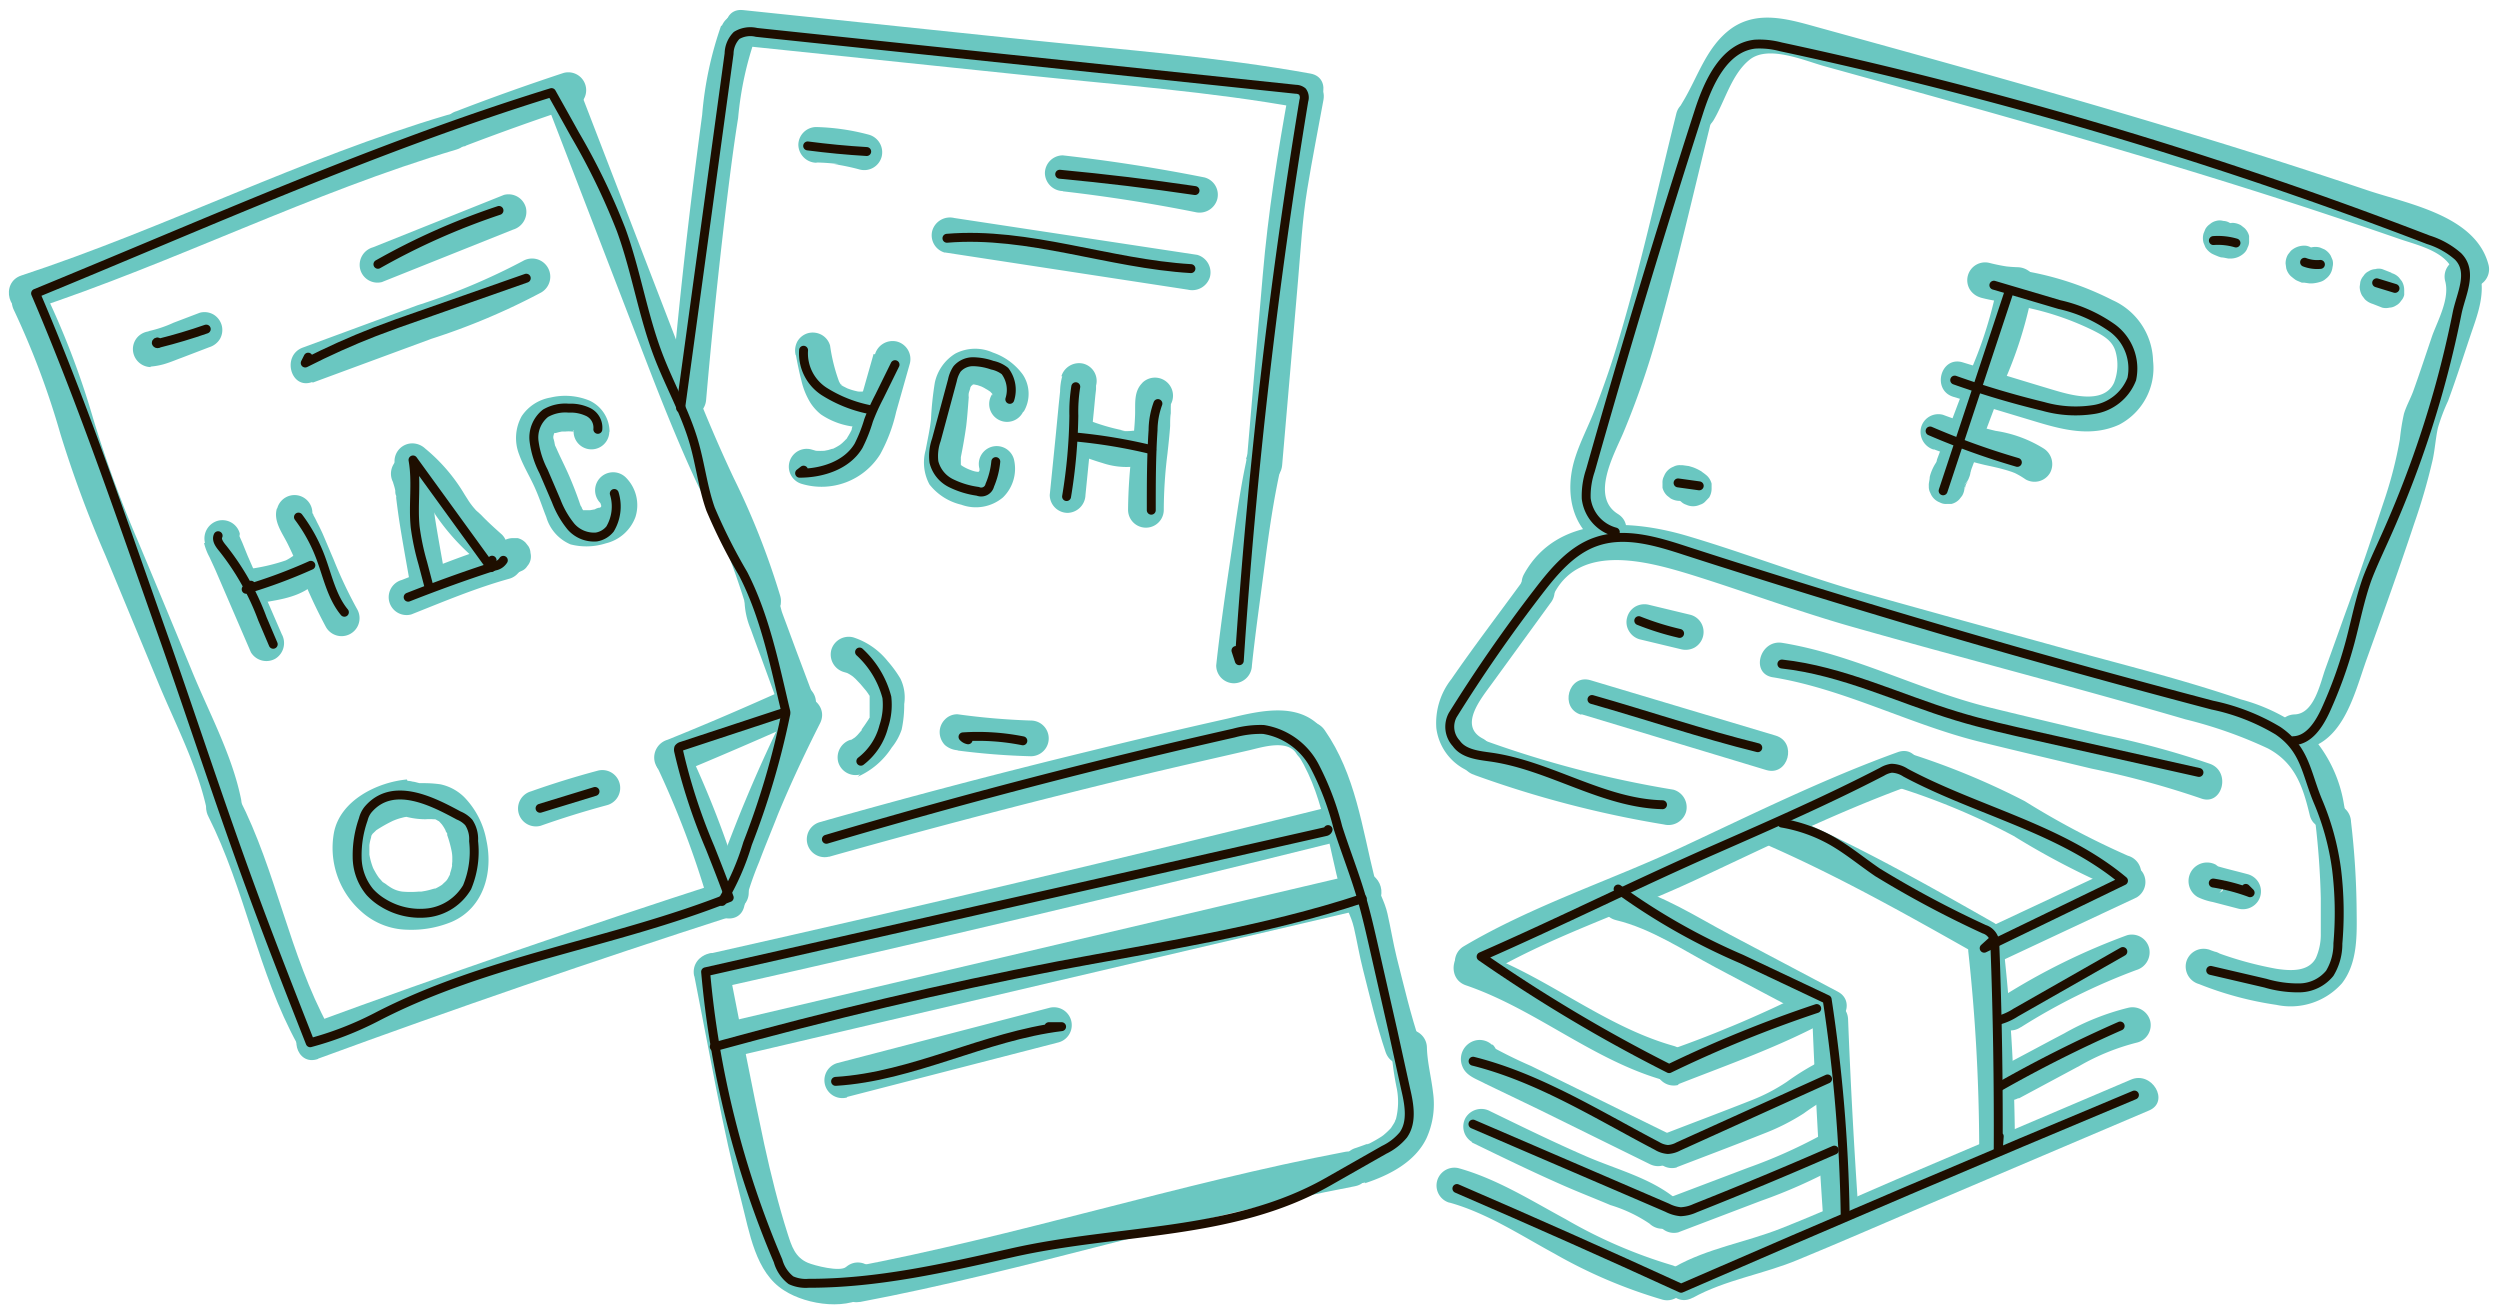 <svg xmlns="http://www.w3.org/2000/svg" viewBox="0 0 196 103"><defs><style>.cls-1{fill:#6ac7c1;}.cls-2{fill:none;stroke:#1e0e00;stroke-linecap:round;stroke-linejoin:round;stroke-width:0.7px;}</style></defs><g id="ИЛЛЮСТРАЦИИ"><path class="cls-1" d="M2.42,24.3c11.3-3.73,22-9.2,33.38-12.58,1.72-.51,1-3.22-.75-2.7C23.63,12.4,13,17.87,1.67,21.6c-1.7.56-1,3.27.75,2.7Z"/><path class="cls-1" d="M36.52,11.42q4.17-1.59,8.41-3a1.4,1.4,0,1,0-.75-2.7c-2.82.93-5.63,1.93-8.4,3a1.45,1.45,0,0,0-1,1.73,1.41,1.41,0,0,0,1.72,1Z"/><path class="cls-1" d="M1.08,24.29A64.08,64.08,0,0,1,4.73,34a90.84,90.84,0,0,0,3.53,9.53l4.21,10.15c1.31,3.14,3,6.38,3.73,9.73.36,1.76,3.06,1,2.7-.75-.69-3.43-2.49-6.74-3.83-10q-2.14-5.19-4.31-10.37A90.4,90.4,0,0,1,7.3,32.8a64.51,64.51,0,0,0-3.8-9.93c-.78-1.62-3.19-.2-2.42,1.42Z"/><path class="cls-1" d="M16.33,64c2.89,5.74,3.88,12.23,7,17.89.87,1.59,3.29.18,2.42-1.41-3.07-5.65-4.07-12.15-7-17.89-.81-1.61-3.23-.2-2.42,1.41Z"/><path class="cls-1" d="M24.94,83Q41,77.11,57.36,71.84c1.71-.56,1-3.26-.75-2.7Q40.31,74.41,24.2,80.32c-1.68.61-1,3.32.74,2.7Z"/><path class="cls-1" d="M51.59,60.27a72.39,72.39,0,0,1,3.89,10.28,1.4,1.4,0,0,0,2.7-.75A77.72,77.72,0,0,0,54,58.86a1.42,1.42,0,0,0-1.92-.51,1.44,1.44,0,0,0-.5,1.92Z"/><path class="cls-1" d="M53.07,60.69q5-2.07,10-4.31A1.4,1.4,0,1,0,61.67,54c-3.09,1.39-6.21,2.74-9.34,4a1.45,1.45,0,0,0-1,1.73,1.4,1.4,0,0,0,1.72,1Z"/><path class="cls-1" d="M57.3,71.39a1.4,1.4,0,0,0,0-2.8,1.4,1.4,0,0,0,0,2.8Z"/><path class="cls-1" d="M58.36,71a25.17,25.17,0,0,1,1.16-3.43c.47-1.26,1-2.51,1.48-3.75,1-2.41,2.11-4.78,3.29-7.11.81-1.61-1.6-3-2.42-1.42Q60,59,58.41,62.83c-.52,1.24-1,2.49-1.49,3.75a25.48,25.48,0,0,0-1.26,3.69C55.29,72,58,72.78,58.36,71Z"/><path class="cls-1" d="M42.78,7.87l7.93,20.57c1.22,3.17,2.48,6.31,3.91,9.4a62.59,62.59,0,0,1,3.85,9.63,1.4,1.4,0,0,0,2.7-.75,60.27,60.27,0,0,0-3.65-9.25C56,34.25,54.68,31,53.41,27.69L45.48,7.12c-.64-1.66-3.34-.94-2.7.75Z"/><path class="cls-1" d="M58.37,47.07a6.2,6.2,0,0,0,.5,2.29c.26.73.53,1.46.8,2.18l1.59,4.36a1.44,1.44,0,0,0,1.73,1,1.42,1.42,0,0,0,1-1.72L62.42,51l-.74-2c-.13-.35-.26-.69-.37-1-.05-.15-.08-.3-.12-.44s0-.2,0-.08c0-.1,0-.2,0-.3a1.4,1.4,0,0,0-2.8,0Z"/><path class="cls-1" d="M31.9,61.11c-2.35.22-5.24,1.65-5.72,4.18a6.65,6.65,0,0,0,2.1,6.13,5.53,5.53,0,0,0,3.64,1.47,8.26,8.26,0,0,0,3.5-.62c2.51-1.09,3.26-3.9,2.71-6.41a6.52,6.52,0,0,0-1.74-3.37,3.78,3.78,0,0,0-1.86-1,9.23,9.23,0,0,0-1.18-.09H33c-.18,0-.21,0-.11,0l-.31-.08a1.41,1.41,0,0,0-1.72,1,1.43,1.43,0,0,0,1,1.72,6.21,6.21,0,0,0,1.49.19,4.71,4.71,0,0,1,.65,0c-.16,0,.1,0,.11,0,.39.12-.21-.11.15.07,0,0,.23.15.05,0l.15.13.18.2c.15.16-.09-.15,0,0a3.31,3.31,0,0,1,.29.47c0,.08.09.17.13.25s0-.11,0,.12a8.8,8.8,0,0,1,.35,1.27,2.81,2.81,0,0,1,.05.46v.34s-.05.48,0,.26a4.25,4.25,0,0,1-.15.59s-.08.25,0,.08a1.34,1.34,0,0,1-.13.27,1.26,1.26,0,0,1-.21.33c-.06.06-.4.36-.26.26a4,4,0,0,1-.49.29c-.25.13-.11,0-.06,0a1.43,1.43,0,0,1-.27.09,5.09,5.09,0,0,1-.56.14l-.29.05-.2,0a7.17,7.17,0,0,1-1.31,0,2.25,2.25,0,0,1-.94-.35l-.27-.18c-.21-.16.13.11-.05-.05L30,69.15s-.36-.42-.23-.25a4,4,0,0,1-.38-.59c-.05-.08-.09-.16-.13-.24s-.11-.25,0,0a4.72,4.72,0,0,1-.18-.53,5.23,5.23,0,0,1-.12-.54c0,.06,0,.24,0,0,0-.12,0-.23,0-.35v-.28c0-.08,0-.31,0-.11a3.4,3.4,0,0,1,.17-.7c0,.06-.09.19,0-.07l.08-.12c0,.06,0,0,0,0l.22-.21c.18-.17-.24.15.13-.11a11.39,11.39,0,0,1,1.23-.69,4.62,4.62,0,0,1,.58-.21l.31-.08s.44-.07.27-.05a1.43,1.43,0,0,0,1.4-1.4,1.41,1.41,0,0,0-1.4-1.4Z"/><path class="cls-1" d="M42.39,64.74q2.55-.9,5.18-1.61a1.4,1.4,0,1,0-.74-2.7q-2.62.7-5.19,1.61a1.4,1.4,0,0,0,.75,2.7Z"/><path class="cls-1" d="M16,42.58a4.39,4.39,0,0,0,.42,1.09l.46,1,.94,2.18,1.85,4.29a1.42,1.42,0,0,0,1.92.5,1.44,1.44,0,0,0,.5-1.92l-1.79-4.13-.88-2L19,42.55l-.2-.45q-.11-.27,0-.06a.78.78,0,0,1,0-.21,1.41,1.41,0,0,0-1.73-1,1.44,1.44,0,0,0-1,1.73Z"/><path class="cls-1" d="M20,47.34c1.46-.26,3.11-.4,4.34-1.31a1.51,1.51,0,0,0,.64-.83,1.36,1.36,0,0,0-.14-1.08,1.45,1.45,0,0,0-.83-.65,1.4,1.4,0,0,0-1.08.15,4,4,0,0,1-.75.42l.33-.14a15,15,0,0,1-3.25.74,1.43,1.43,0,0,0-.84.64,1.46,1.46,0,0,0-.14,1.08,1.43,1.43,0,0,0,.64.84,1.61,1.61,0,0,0,1.08.14Z"/><path class="cls-1" d="M21.7,39.89c-.27,1,.43,1.89.86,2.76s.67,1.47,1,2.21a40.23,40.23,0,0,0,2,4.31A1.4,1.4,0,0,0,28,47.76a34.91,34.91,0,0,1-1.85-3.91c-.28-.65-.55-1.3-.85-2-.14-.31-.29-.62-.45-.92a5.12,5.12,0,0,0-.27-.52c0-.09-.09-.17-.14-.26-.14-.29-.15-.15,0,.44a1.4,1.4,0,1,0-2.7-.75Z"/><path class="cls-1" d="M83.28,29.49a4.84,4.84,0,0,0-.17,1.21L83,31.76l-.23,2.38-.47,4.67a1.41,1.41,0,0,0,1.4,1.4,1.44,1.44,0,0,0,1.4-1.4l.45-4.5.22-2.2.1-1.06.06-.53,0-.35c0,.19,0,.21,0,.06a1.4,1.4,0,0,0-1-1.72,1.45,1.45,0,0,0-1.72,1Z"/><path class="cls-1" d="M84.38,35.61c.68.23,1.36.49,2.05.69a5.87,5.87,0,0,0,2.39.29,1.6,1.6,0,0,0,1-.41,1.4,1.4,0,0,0,0-2,1.34,1.34,0,0,0-1-.41,4,4,0,0,1-1,0l.37,0a16.12,16.12,0,0,1-3.09-.92,1.4,1.4,0,0,0-1.72,1,1.44,1.44,0,0,0,1,1.72Z"/><path class="cls-1" d="M89.58,30c-.71.68-.56,1.65-.59,2.54s-.12,1.67-.2,2.5a40.71,40.71,0,0,0-.35,4.93,1.4,1.4,0,1,0,2.8,0,36.28,36.28,0,0,1,.29-4.41c.08-.72.16-1.44.21-2.16,0-.35,0-.69.05-1,0-.17,0-.34,0-.52a2,2,0,0,0,0-.35c0-.32-.06-.16-.24.49a1.4,1.4,0,0,0-2-2Z"/><path class="cls-1" d="M47.79,33.87A2.71,2.71,0,0,0,46.2,31.4a5,5,0,0,0-3.05-.23,3.4,3.4,0,0,0-2.25,1.46,3.53,3.53,0,0,0-.2,3c.32.9.83,1.71,1.22,2.58s.59,1.53.91,2.33a3.33,3.33,0,0,0,1.9,2.14,5,5,0,0,0,2.76-.08,3.29,3.29,0,0,0,2.33-2.07,3.07,3.07,0,0,0-.75-3.09,1.4,1.4,0,1,0-2,2c.11.12.12.12,0,0,.07.14.08.13,0,0a1.55,1.55,0,0,1,.07.23c0-.17,0-.18,0,0s0,.16,0,0q-.06.21,0,.06c0-.09,0-.07,0,0,.1-.11.1-.11,0,0s-.13.11,0,0l-.22.13c.25-.13-.21,0-.27.07l-.39.07c.3,0-.23,0-.28,0h-.3c-.17,0-.2,0-.06,0s.16.07.07,0-.07,0,.06.05c-.11-.12-.11-.11,0,0a2.39,2.39,0,0,1-.13-.21c0-.07-.07-.14-.11-.22h0q-.4-1.19-.9-2.34c-.32-.74-.69-1.44-1-2.16l-.13-.27q.06.15,0-.09c0-.07-.13-.58-.1-.35,0,0,0-.45,0-.19a2.68,2.68,0,0,1,.07-.27c-.05.13,0,.12,0,0-.09.12-.08.12,0,0-.13.09-.12.1,0,0,.33-.17-.24,0,.12,0a4.54,4.54,0,0,1,.5-.12c-.33,0,.23,0,.28,0a2.36,2.36,0,0,1,.46,0c-.3,0,.42,0,.16,0,.13.08.15.08,0,0q.16.18,0,0c.08.14.09.14,0,0s0-.17,0,0a1.4,1.4,0,0,0,2.8,0Z"/><path class="cls-1" d="M80.26,32.27a2.73,2.73,0,0,0-.07-2.9,4.84,4.84,0,0,0-2.35-1.73,3.37,3.37,0,0,0-2.94.08A3.54,3.54,0,0,0,73.29,30a25.15,25.15,0,0,0-.3,2.87c-.08.76-.27,1.61-.42,2.42a3.64,3.64,0,0,0,.3,2.69,4.47,4.47,0,0,0,2.5,1.59A3.3,3.3,0,0,0,78.63,39a3.14,3.14,0,0,0,.86-3,1.4,1.4,0,1,0-2.7.75h0c0,.17,0,.17,0,0l0,.12c.07-.14.07-.13,0,0l0,.07c.06-.08,0-.06-.06.05.12-.09.11-.09,0,0,.09,0,.09,0,0,0s-.22,0-.11,0a1.91,1.91,0,0,1-.47-.12,3.48,3.48,0,0,1-.82-.41l0,0c-.13-.13-.14-.14,0,0,.11.32,0-.25,0,.09v-.27c0-.15,0-.18,0-.08s0,.06,0-.09,0-.18,0-.27q.25-1.22.42-2.43c.09-.76.14-1.51.2-2.27a1,1,0,0,1,0-.3c0-.07.19-.56.1-.38,0-.05.19-.39.1-.19.11-.1.13-.13.06-.08l.08-.05.07,0c-.11,0-.11,0,0,0s.1,0,0,0l.29.06s.39.14.24.08a3,3,0,0,1,.4.21,2.26,2.26,0,0,1,.26.16l.08.05s.29.31.17.17c.07.13.09.16,0,.08s0-.05,0,.1c0-.14.11-.39,0-.17a1.4,1.4,0,1,0,2.41,1.41Z"/><path class="cls-1" d="M32.25,48.17c2.52-1,5-2.05,7.65-2.79a1.4,1.4,0,1,0-.74-2.7c-2.61.74-5.13,1.8-7.66,2.79a1.4,1.4,0,1,0,.75,2.7Z"/><path class="cls-1" d="M30.81,37.81l0,0,.06.19a3.9,3.9,0,0,1,.12.46c0,.14,0,.27.07.41.05.33,0-.14,0,.17.09.74.19,1.48.31,2.22.21,1.31.45,2.63.68,3.94a1.4,1.4,0,0,0,1.72,1,1.44,1.44,0,0,0,1-1.72c-.24-1.36-.49-2.72-.7-4.09,0-.17-.06-.35-.08-.52,0,0-.06-.45,0-.23l-.15-1.22a6.86,6.86,0,0,0-.59-2,1.4,1.4,0,0,0-1.92-.5,1.43,1.43,0,0,0-.5,1.91Z"/><path class="cls-1" d="M31.36,37.13A10.8,10.8,0,0,1,33,38.68c.06.07.12.15.19.22s-.12-.17,0,0,.23.32.34.49.42.66.63,1a17.5,17.5,0,0,0,3.19,3.52,1.4,1.4,0,0,0,2-2c-.56-.5-1.12-1-1.64-1.55L37.31,40l-.19-.22s-.23-.28-.11-.14l-.11-.14-.14-.2-.33-.52a13.71,13.71,0,0,0-3.09-3.61,1.5,1.5,0,0,0-1-.41,1.4,1.4,0,0,0-1,2.39Z"/><path class="cls-1" d="M40.56,44.91l.38-.17a.93.93,0,0,0,.4-.36,1.12,1.12,0,0,0,.25-.47,1.18,1.18,0,0,0,0-.56,1.06,1.06,0,0,0-.16-.52l-.22-.28a1.3,1.3,0,0,0-.62-.36l-.37,0a1.35,1.35,0,0,0-.71.19l-.38.17a1,1,0,0,0-.4.36,1.12,1.12,0,0,0-.25.47,1.07,1.07,0,0,0,0,.56,1.06,1.06,0,0,0,.16.52l.22.29a1.49,1.49,0,0,0,.62.36l.37,0a1.49,1.49,0,0,0,.71-.2Z"/><path class="cls-1" d="M11.8,28.74a5.4,5.4,0,0,0,1.37-.29c.36-.12.71-.27,1.07-.4l2.17-.83a1.48,1.48,0,0,0,.83-.64,1.41,1.41,0,0,0,.14-1.08,1.43,1.43,0,0,0-.64-.84,1.41,1.41,0,0,0-1.08-.14l-2.05.78a9.66,9.66,0,0,1-2,.67l.38,0-.16,0a1.45,1.45,0,0,0-1,.41,1.41,1.41,0,0,0-.41,1,1.42,1.42,0,0,0,1.4,1.4Z"/><path class="cls-1" d="M30,22.09,40.23,18a1.45,1.45,0,0,0,1-1.72,1.41,1.41,0,0,0-1.72-1L29.24,19.39a1.43,1.43,0,0,0-1,1.72,1.4,1.4,0,0,0,1.72,1Z"/><path class="cls-1" d="M24.51,30l9.32-3.44a52.4,52.4,0,0,0,8.6-3.63A1.4,1.4,0,0,0,41,20.46a50.29,50.29,0,0,1-8.26,3.47l-9,3.32c-1.68.62-.95,3.33.74,2.7Z"/><path class="cls-1" d="M58.25,3.59l22.09,2.3c7.22.76,14.51,1.28,21.66,2.58,1.76.32,2.52-2.37.75-2.7C95.51,4.46,88.14,3.91,80.84,3.15L58.25.79c-1.79-.19-1.78,2.61,0,2.8Z"/><path class="cls-1" d="M65,67.17q9.36-2.64,18.8-5,4.66-1.17,9.34-2.25l4.8-1.1c1-.23,3-.89,3.71.28,1,1.51,3.39.11,2.42-1.42-1.8-2.82-5.11-2-7.84-1.34q-5.4,1.21-10.78,2.54-10.65,2.59-21.19,5.58a1.4,1.4,0,0,0,.74,2.7Z"/><path class="cls-1" d="M54.45,76.59c1.17,5.87,2.17,11.8,3.68,17.59.63,2.42,1.09,5.6,3.36,7,1.79,1.15,5.14,1.64,6.84.15,1.36-1.18-.63-3.16-2-2-.47.41-2.48-.11-3-.33-1-.43-1.27-1.31-1.58-2.28-.73-2.29-1.31-4.63-1.83-7-1-4.64-1.88-9.31-2.81-14-.35-1.77-3-1-2.7.74Z"/><path class="cls-1" d="M67.4,102.08C80.47,99.61,93.16,95.5,106.23,93c1.77-.34,1-3-.75-2.7-13.06,2.49-25.75,6.6-38.82,9.07-1.77.34-1,3,.74,2.7Z"/><path class="cls-1" d="M101.43,58.66c2.37,3.42,2.62,7.43,3.72,11.31.27,1,.77,1.78,1,2.77s.43,2.19.71,3.28c.55,2.16,1.06,4.35,1.77,6.46.58,1.7,3.28,1,2.7-.74-.74-2.18-1.26-4.45-1.83-6.68-.28-1.14-.46-2.28-.72-3.42-.22-1-.75-1.81-1-2.77-1-4-1.51-8.15-3.92-11.62-1-1.47-3.44-.08-2.41,1.41Z"/><path class="cls-1" d="M107,92.77c1.89-.62,3.94-1.65,4.84-3.54a6.47,6.47,0,0,0,.51-3.58c-.14-1.21-.45-2.36-.48-3.52a1.42,1.42,0,0,0-1.4-1.4,1.44,1.44,0,0,0-1.4,1.4,23.29,23.29,0,0,0,.44,3.22,5.5,5.5,0,0,1-.08,2.43c0-.08-.06.13-.07.15a1.71,1.71,0,0,1-.13.23l-.18.28c.08-.12,0,0,0,0a5.66,5.66,0,0,1-.43.42s-.21.18-.12.11l-.18.13a10.2,10.2,0,0,1-1,.57c-.07,0-.29.12-.11,0l-.26.1-.65.23a1.4,1.4,0,1,0,.75,2.7Z"/><path class="cls-1" d="M67.23,60.9a6.08,6.08,0,0,0,2.68-2.29,4.54,4.54,0,0,0,.78-1.41,9.18,9.18,0,0,0,.2-2,3.38,3.38,0,0,0-.3-2,9.22,9.22,0,0,0-1-1.37,5.68,5.68,0,0,0-2.69-1.86,1.42,1.42,0,0,0-1.73,1,1.43,1.43,0,0,0,1,1.72l.24.07c-.25-.07,0,0,0,0a2.83,2.83,0,0,1,.47.29c-.11-.08-.08-.06,0,0l.19.17.39.41.37.44c.06.08.1.13,0,0a2.35,2.35,0,0,1,.19.25c.06.07.1.17.16.23s.07.07,0-.26v.14c0,.22,0,.44,0,.67l0,.63,0,.4c0,.12,0,.17,0,0l0,.13,0,0c-.05.07-.08.14-.13.21s-.21.32-.32.47l-.15.21c-.14.21,0,0,0,.07l-.33.38a2.39,2.39,0,0,1-.23.22c-.08.08-.11.1,0,0l-.26.17c-.05,0-.3.15-.05,0a1.45,1.45,0,0,0-1,1.73,1.41,1.41,0,0,0,1.72,1Z"/><path class="cls-1" d="M75.08,58.84a55,55,0,0,0,5.74.45,1.4,1.4,0,1,0,0-2.8A55,55,0,0,1,75.08,56a1.33,1.33,0,0,0-1,.41,1.41,1.41,0,0,0-.41,1,1.47,1.47,0,0,0,.41,1,1.69,1.69,0,0,0,1,.41Z"/><path class="cls-1" d="M56.54,2a28,28,0,0,0-1.49,7c-.32,2.4-.63,4.79-.92,7.19q-.91,7.58-1.57,15.16c-.15,1.79,2.65,1.78,2.8,0Q56,24,56.87,16.67c.3-2.48.61-5,1-7.42a26.07,26.07,0,0,1,1.42-6.48c.68-1.67-2-2.39-2.7-.74Z"/><path class="cls-1" d="M101.06,7.06c-.88,4.84-1.64,9.6-2.06,14.51l-1.28,14.9c-.16,1.8,2.64,1.79,2.8,0l1.24-14.41c.21-2.41.34-4.84.73-7.23s.85-4.69,1.27-7c.32-1.76-2.38-2.52-2.7-.74Z"/><path class="cls-1" d="M97.74,36c-.57,2.59-.89,5.23-1.28,7.85-.41,2.77-.81,5.54-1.11,8.32a1.4,1.4,0,0,0,1.4,1.4,1.43,1.43,0,0,0,1.4-1.4c.28-2.63.66-5.26,1-7.88s.69-5.06,1.24-7.54c.39-1.76-2.31-2.51-2.7-.75Z"/><path class="cls-1" d="M62.4,27.84c.12.67.26,1.34.43,2a5.78,5.78,0,0,0,.72,1.76,3.84,3.84,0,0,0,.81.89,5.83,5.83,0,0,0,3.4,1,1.4,1.4,0,1,0,0-2.8,4,4,0,0,1-.6,0l.37.05a5,5,0,0,1-1.31-.38l.33.15-.43-.22L66,30.23l.17.12a.58.58,0,0,1-.18-.17c-.2-.21.12.19,0,.07l-.12-.18c-.08-.13-.14-.27-.21-.41l.15.33a13.61,13.61,0,0,1-.73-2.89,1.4,1.4,0,0,0-.65-.84,1.45,1.45,0,0,0-1.08-.14,1.41,1.41,0,0,0-.83.64,1.5,1.5,0,0,0-.14,1.08Z"/><path class="cls-1" d="M68.49,27.75l-.94,3.31c-.14.5-.27,1-.42,1.48l-.21.67-.15.39c.07-.18,0,0,0,.1a5.82,5.82,0,0,1-.34.6c0,.06-.19.24-.07.1a2.18,2.18,0,0,1-.21.22l-.22.21c.2-.19,0,0-.11.07a4.49,4.49,0,0,1-.53.29c.18-.08.05,0-.06,0l-.29.09-.3.06c-.16,0,.22,0,0,0a5,5,0,0,1-.67,0c-.2,0,.31.08,0,0l-.35-.1a1.4,1.4,0,1,0-.75,2.7,5.42,5.42,0,0,0,6.14-2.33,12.68,12.68,0,0,0,1.25-3.32l1.07-3.78a1.42,1.42,0,0,0-1-1.73,1.44,1.44,0,0,0-1.73,1Z"/><path class="cls-1" d="M64.05,12.74a16.38,16.38,0,0,1,1.72.13l-.37,0a17.57,17.57,0,0,1,2,.42,1.41,1.41,0,0,0,1.72-1,1.43,1.43,0,0,0-1-1.73,17.46,17.46,0,0,0-4.13-.6,1.41,1.41,0,0,0-1.4,1.4,1.44,1.44,0,0,0,1.4,1.4Z"/><path class="cls-1" d="M83.34,15q5.22.6,10.37,1.63a1.44,1.44,0,0,0,1.72-1,1.4,1.4,0,0,0-1-1.72q-5.52-1.1-11.11-1.73a1.41,1.41,0,0,0-1.4,1.4,1.44,1.44,0,0,0,1.4,1.4Z"/><path class="cls-1" d="M74.06,19.79l19.07,2.92a1.45,1.45,0,0,0,1.73-1,1.43,1.43,0,0,0-1-1.73L74.81,17.09a1.44,1.44,0,0,0-1.72,1,1.41,1.41,0,0,0,1,1.72Z"/><path class="cls-1" d="M56.46,77.44Q80.7,72,104.81,66c1.75-.43,1-3.13-.74-2.7q-24.12,6-48.36,11.45c-1.76.39-1,3.09.75,2.7Z"/><path class="cls-1" d="M58.31,82.67l49-11.49c1.75-.42,1-3.12-.75-2.7L57.57,80c-1.75.41-1,3.11.74,2.7Z"/><path class="cls-1" d="M66.41,86,83,81.72a1.4,1.4,0,0,0-.75-2.7L65.66,83.34a1.4,1.4,0,0,0,.75,2.7Z"/><path class="cls-1" d="M116.17,76.61c5.24-3.16,11.13-5,16.67-7.58s11-5.28,16.68-7.36c1.68-.61,1-3.32-.74-2.7-5.81,2.1-11.34,4.84-16.93,7.45S120.14,71,114.76,74.19a1.4,1.4,0,0,0,1.41,2.42Z"/><path class="cls-1" d="M114.93,77.25c5.47,1.87,9.94,5.87,15.54,7.45a1.4,1.4,0,0,0,.75-2.7c-5.58-1.57-10.08-5.58-15.55-7.45-1.71-.59-2.44,2.12-.74,2.7Z"/><path class="cls-1" d="M126.7,72.14c2.75.66,5.29,2.37,7.77,3.69l8.2,4.34c1.6.84,3-1.58,1.42-2.42l-8.49-4.49c-2.61-1.38-5.26-3.12-8.15-3.82-1.76-.42-2.5,2.27-.75,2.7Z"/><path class="cls-1" d="M142.09,79.92q.3,7.44.8,14.87a1.43,1.43,0,0,0,1.4,1.4,1.41,1.41,0,0,0,1.4-1.4q-.51-7.42-.8-14.87c-.07-1.79-2.87-1.8-2.8,0Z"/><path class="cls-1" d="M131.58,85c4-1.57,8.09-3,11.82-5.05A1.4,1.4,0,0,0,142,77.58a90.53,90.53,0,0,1-11.14,4.76,1.45,1.45,0,0,0-1,1.72,1.41,1.41,0,0,0,1.72,1Z"/><path class="cls-1" d="M148.93,61.78a53.53,53.53,0,0,1,8.94,3.76,61.24,61.24,0,0,0,8.24,4.27,1.41,1.41,0,0,0,1.72-1,1.43,1.43,0,0,0-1-1.72,64.48,64.48,0,0,1-8.09-4.28,58,58,0,0,0-9.08-3.75c-1.71-.6-2.44,2.1-.75,2.7Z"/><path class="cls-1" d="M156.84,75.36l10.67-5a1.41,1.41,0,0,0,.5-1.92,1.43,1.43,0,0,0-1.91-.5l-10.67,5a1.4,1.4,0,0,0,1.41,2.42Z"/><path class="cls-1" d="M138.78,66.35c5.55,2.45,10.84,5.43,16.11,8.41a1.4,1.4,0,0,0,1.42-2.42c-5.28-3-10.57-6-16.12-8.41a1.44,1.44,0,0,0-1.91.5,1.41,1.41,0,0,0,.5,1.92Z"/><path class="cls-1" d="M154.31,74.56A145,145,0,0,1,155.17,90a1.4,1.4,0,0,0,2.8,0,145,145,0,0,0-.86-15.45,1.44,1.44,0,0,0-1.4-1.4,1.41,1.41,0,0,0-1.4,1.4Z"/><path class="cls-1" d="M132.71,101.75c2.56-1.42,5.59-1.86,8.29-3,3.06-1.26,6.09-2.58,9.13-3.88l18.36-7.81c1.65-.7.22-3.12-1.42-2.42l-18.35,7.81c-3,1.3-6.06,2.66-9.12,3.87-2.74,1.08-5.71,1.54-8.3,3-1.58.87-.17,3.29,1.41,2.42Z"/><path class="cls-1" d="M113.63,94.28c2.92.81,5.58,2.56,8.23,4a39.26,39.26,0,0,0,8.47,3.61,1.4,1.4,0,0,0,.75-2.7,38.35,38.35,0,0,1-8.32-3.6c-2.7-1.46-5.41-3.17-8.39-4a1.4,1.4,0,0,0-.74,2.7Z"/><path class="cls-1" d="M117,81.94l0,0a1.42,1.42,0,0,0-1.36-.36,1.5,1.5,0,0,0-1,2c.29.78,1.1,1,1.78,1.37L120.68,87l8.67,4.27c1.61.79,3-1.63,1.41-2.42l-7.14-3.51-3.57-1.76a36.69,36.69,0,0,1-3.44-1.71l.5.51-.06-.12v1.41l0-.08-.84.65.08,0L115,83.87l0,0c1.29,1.27,3.27-.71,2-2Z"/><path class="cls-1" d="M131.48,91.5c2.27-.87,4.55-1.73,6.81-2.63a17.11,17.11,0,0,0,3.11-1.57,20.77,20.77,0,0,1,2.86-1.74,1.41,1.41,0,0,0,.5-1.91,1.44,1.44,0,0,0-1.92-.51,19.93,19.93,0,0,0-2.76,1.68,14.28,14.28,0,0,1-2.74,1.43c-2.2.87-4.41,1.7-6.61,2.55a1.45,1.45,0,0,0-1,1.73,1.4,1.4,0,0,0,1.72,1Z"/><path class="cls-1" d="M115.38,89.56c2.39,1.16,4.79,2.33,7.23,3.4,1.21.53,2.42,1,3.65,1.52a11.32,11.32,0,0,1,3.06,1.45,1.44,1.44,0,0,0,2,0,1.4,1.4,0,0,0,0-2c-2-1.61-4.67-2.27-7-3.29-2.53-1.1-5-2.31-7.49-3.52a1.44,1.44,0,0,0-1.92.5,1.41,1.41,0,0,0,.51,1.92Z"/><path class="cls-1" d="M131.64,96.59l6.41-2.44a40.87,40.87,0,0,0,6-2.67,1.4,1.4,0,0,0-1.41-2.41,40,40,0,0,1-5.56,2.47l-6.2,2.35a1.43,1.43,0,0,0-1,1.72,1.4,1.4,0,0,0,1.72,1Z"/><path class="cls-1" d="M158.43,80.54a48.66,48.66,0,0,1,9.06-4.49,1.45,1.45,0,0,0,1-1.73,1.4,1.4,0,0,0-1.72-1A51.07,51.07,0,0,0,157,78.13a1.4,1.4,0,1,0,1.41,2.41Z"/><path class="cls-1" d="M158.25,86.13l4.81-2.58a17.63,17.63,0,0,1,4.51-1.82,1.41,1.41,0,0,0,1-1.72,1.44,1.44,0,0,0-1.72-1,19.58,19.58,0,0,0-5,2c-1.66.87-3.31,1.77-5,2.65a1.4,1.4,0,0,0,1.41,2.42Z"/><path class="cls-1" d="M121.9,46.42C124,42.62,129.1,44,132.4,45c4.24,1.31,8.39,2.88,12.66,4.1,8.75,2.49,17.56,4.75,26.29,7.3a34.9,34.9,0,0,1,6.46,2.28c2.13,1.14,2.74,3,3.27,5.21.41,1.76,3.11,1,2.7-.74a10.65,10.65,0,0,0-2.57-5.47,14.44,14.44,0,0,0-5.53-2.85c-4.71-1.61-9.57-2.8-14.37-4.13s-9.87-2.71-14.8-4.1S137,43.41,132.23,42c-4.4-1.29-10.16-1.65-12.74,3-.88,1.58,1.54,3,2.41,1.42Z"/><path class="cls-1" d="M116.3,57.93c-2-1-.19-3.15.7-4.38l4.63-6.37a1.4,1.4,0,1,0-2.41-1.41c-1.81,2.48-3.68,4.93-5.43,7.47a5.57,5.57,0,0,0-1.18,3.86,4.25,4.25,0,0,0,2.28,3.24,1.43,1.43,0,0,0,1.91-.5,1.4,1.4,0,0,0-.5-1.91Z"/><path class="cls-1" d="M115.6,60.76a83.09,83.09,0,0,0,14.86,3.88,1.44,1.44,0,0,0,1.73-1,1.43,1.43,0,0,0-1-1.73,83,83,0,0,1-14.87-3.88,1.41,1.41,0,0,0-1.72,1,1.43,1.43,0,0,0,1,1.72Z"/><path class="cls-1" d="M173.67,74.62l-.55-.19a1.41,1.41,0,0,0-1.72,1,1.43,1.43,0,0,0,1,1.72,26.63,26.63,0,0,0,6.06,1.63,5.38,5.38,0,0,0,5.15-1.69c1.25-1.62,1.17-3.81,1.15-5.76a63.59,63.59,0,0,0-.44-6.9,1.44,1.44,0,0,0-1.4-1.4,1.4,1.4,0,0,0-1.4,1.4q.36,3,.43,6c0,.92,0,1.84,0,2.76a4.54,4.54,0,0,1-.39,1.93c-.59,1.09-2,1-3.11.83a27.91,27.91,0,0,1-5.3-1.52l-.75,2.7.56.19a1.4,1.4,0,0,0,.74-2.7Z"/><path class="cls-1" d="M128.54,50.12l3.25.78a1.46,1.46,0,0,0,1.08-.14,1.41,1.41,0,0,0,.5-1.92,1.39,1.39,0,0,0-.84-.64l-3.24-.78a1.45,1.45,0,0,0-1.08.14,1.39,1.39,0,0,0-.64.84,1.34,1.34,0,0,0,.14,1.07,1.41,1.41,0,0,0,.83.65Z"/><path class="cls-1" d="M139,53.1c5.62.92,10.72,3.7,16.23,5.06,2.91.72,5.83,1.4,8.75,2.1a70.29,70.29,0,0,1,8.56,2.33c1.68.64,2.41-2.07.74-2.7a68.18,68.18,0,0,0-8.32-2.27c-3-.72-6-1.42-9-2.16-5.51-1.36-10.6-4.14-16.23-5.06-1.76-.28-2.52,2.41-.74,2.7Z"/><path class="cls-1" d="M124,56l14.47,4.37c1.73.52,2.46-2.18.74-2.7L124.7,53.33c-1.73-.52-2.47,2.18-.75,2.7Z"/><path class="cls-1" d="M173.77,67.82a1.45,1.45,0,0,0-1.47,2.51,4.75,4.75,0,0,0,1.19.39l2,.52a1.43,1.43,0,0,0,1.07-.15,1.39,1.39,0,0,0,.51-1.91,1.42,1.42,0,0,0-.84-.64c-.92-.25-1.85-.46-2.75-.74l.33.14a.09.09,0,0,1-.06,0l.5.5v0l.19.71v0l-.19.7v0L174,70h0l-.62.36h0l-1.08-.14h0a1.41,1.41,0,0,0,1.08.14,1.43,1.43,0,0,0,.84-.64,1.44,1.44,0,0,0-.5-1.92Z"/><path class="cls-1" d="M126.82,40.28c-2.14-1.36-.26-4.68.44-6.33A65.64,65.64,0,0,0,130,26c1.52-5.4,2.77-10.89,4.12-16.34.43-1.75-2.27-2.49-2.7-.74-1.54,6.2-2.9,12.49-4.78,18.6-.46,1.5-1,3-1.55,4.45s-1.23,2.68-1.65,4.08c-.73,2.45-.3,5.22,2,6.66,1.52,1,2.93-1.45,1.41-2.41Z"/><path class="cls-1" d="M134.3,9.5c.93-1.53,1.43-3.65,2.86-4.81s4.14,0,5.8.48q6.36,1.76,12.71,3.54c8.46,2.39,16.9,4.87,25.25,7.6,2.4.79,4.79,1.59,7.18,2.42,1.47.51,3.85,1,4.3,2.77a1.4,1.4,0,0,0,2.7-.74c-1-3.86-6.28-4.76-9.49-5.84q-7.06-2.38-14.19-4.53c-9.5-2.89-19.08-5.54-28.65-8.18-2.34-.64-4.84-1.49-7,0-2,1.43-2.64,3.82-3.87,5.83-.95,1.54,1.48,2.95,2.42,1.42Z"/><path class="cls-1" d="M179.89,58.83c3.77-.13,4.64-4.33,5.68-7.21,1.26-3.51,2.52-7,3.7-10.56a47.86,47.86,0,0,0,1.45-5c.18-.83.23-1.68.41-2.51a15.1,15.1,0,0,1,.8-2.12c.65-1.76,1.22-3.55,1.82-5.33.55-1.59,1.11-3.12.65-4.81a1.4,1.4,0,0,0-2.7.74c.37,1.35-.53,3-1,4.25-.5,1.47-1,3-1.51,4.41-.22.59-.54,1.15-.72,1.75a17,17,0,0,0-.32,2A32.41,32.41,0,0,1,187,39c-1,3-2,6-3.08,8.95-.54,1.5-1.07,3-1.61,4.48-.41,1.14-.87,3.53-2.41,3.58-1.79.06-1.8,2.86,0,2.8Z"/><path class="cls-1" d="M187.51,21.39l-.74-.29a1,1,0,0,0-.55,0,1,1,0,0,0-.52.17.93.93,0,0,0-.4.36,1.12,1.12,0,0,0-.25.47l-.05.38a1.44,1.44,0,0,0,.19.7l.22.29a1.49,1.49,0,0,0,.62.36l.74.29a1.18,1.18,0,0,0,.56,0,1,1,0,0,0,.52-.17,1,1,0,0,0,.39-.36,1,1,0,0,0,.25-.47l0-.37a1.35,1.35,0,0,0-.19-.71l-.22-.28a1.26,1.26,0,0,0-.62-.36Z"/><path class="cls-1" d="M181.09,19.43l-.21.05.37-.05a1,1,0,0,1-.24,0l.37.05a.79.79,0,0,1-.22-.06l.33.14a.93.93,0,0,1-.19-.11l.29.22,0,0a1.09,1.09,0,0,0-.45-.29,1,1,0,0,0-.54-.12,1.55,1.55,0,0,0-1,.41l-.22.28a1.38,1.38,0,0,0-.19.71l.05.37a1.3,1.3,0,0,0,.36.62c.12.1.24.2.37.29l.11.06.38.16.06,0,.13,0,.42.06h.19a2.61,2.61,0,0,0,.61-.11,1.12,1.12,0,0,0,.47-.25,1.31,1.31,0,0,0,.53-.92,1.07,1.07,0,0,0,0-.56l-.14-.33a1.33,1.33,0,0,0-.5-.5l-.33-.14a1.37,1.37,0,0,0-.75,0Z"/><path class="cls-1" d="M174.92,17.49h-.21l.37.05a3.17,3.17,0,0,1-.44-.12l.34.14-.16-.08a1,1,0,0,0-.52-.16,1,1,0,0,0-.56,0,1.11,1.11,0,0,0-.48.25,1.12,1.12,0,0,0-.36.39l-.14.34a1.33,1.33,0,0,0,0,.74l.14.34a1.49,1.49,0,0,0,.5.5c.17.09.35.16.52.23l.21.07c.19,0,.39.06.58.09h.21a1.55,1.55,0,0,0,1-.41,1,1,0,0,0,.29-.45,1,1,0,0,0,.12-.54l0-.37a1.3,1.3,0,0,0-.36-.62l-.28-.22a1.45,1.45,0,0,0-.71-.19Z"/><path class="cls-1" d="M131.64,39.22h.19l-.37,0a1.69,1.69,0,0,1,.44.12l-.34-.14a1.79,1.79,0,0,1,.38.22l-.29-.22.1.08a1,1,0,0,0,.45.29,1.27,1.27,0,0,0,1.08,0,.9.9,0,0,0,.45-.29L134,39a1.35,1.35,0,0,0,.19-.71l0-.37a1.3,1.3,0,0,0-.36-.62,4,4,0,0,0-.39-.3.38.38,0,0,0-.13-.09,3.62,3.62,0,0,0-.6-.28l-.3-.09-.51-.07h-.16a1,1,0,0,0-.54.12,1.27,1.27,0,0,0-.74.74,1,1,0,0,0-.12.54l0,.37a1.3,1.3,0,0,0,.36.62l.28.22a1.45,1.45,0,0,0,.71.19Z"/><path class="cls-1" d="M156.51,22.78a32.77,32.77,0,0,1-2.11,6.51L151.87,36a1.4,1.4,0,1,0,2.7.75L157.1,30a32.47,32.47,0,0,0,2.11-6.5,1.44,1.44,0,0,0-1-1.72,1.4,1.4,0,0,0-1.72,1Z"/><path class="cls-1" d="M157.7,23.9a22.08,22.08,0,0,1,6.39,2c.75.38,1.5.77,1.76,1.63a3.83,3.83,0,0,1-.11,2.48c-.82,1.76-3.51.93-4.86.53-2.34-.7-4.68-1.42-7-2.13-1.73-.53-2.46,2.17-.74,2.7l6.64,2c2.11.63,4.27,1.14,6.37.18a5,5,0,0,0,2.65-5,5.36,5.36,0,0,0-3.18-4.76,24.15,24.15,0,0,0-7.16-2.33,1.44,1.44,0,0,0-1.72,1,1.41,1.41,0,0,0,1,1.73Z"/><path class="cls-1" d="M155.27,23.33a13.21,13.21,0,0,0,2.94.43,1.4,1.4,0,0,0,1.4-1.4,1.38,1.38,0,0,0-.41-1,1.55,1.55,0,0,0-1-.41,10.56,10.56,0,0,1-1.12-.09l.37.05a14.3,14.3,0,0,1-1.45-.29,1.4,1.4,0,0,0-1.58,2.05,1.47,1.47,0,0,0,.84.65Z"/><path class="cls-1" d="M151.6,35.22a31.44,31.44,0,0,0,4,1.23c.6.13,1.21.26,1.8.44l.34.11.23.09h0a6.24,6.24,0,0,1,.83.49,1.41,1.41,0,0,0,1.92-.5,1.45,1.45,0,0,0-.5-1.92,9.87,9.87,0,0,0-3.76-1.38,33.31,33.31,0,0,1-4.13-1.26,1.4,1.4,0,0,0-1.72,1,1.45,1.45,0,0,0,1,1.73Z"/><path class="cls-1" d="M154.05,38.18a2,2,0,0,1,0-.23l0,.38a2,2,0,0,1,.13-.5l-.14.33a2.3,2.3,0,0,1,.25-.43L154,38l.08-.1a1,1,0,0,0,.29-.45,1.27,1.27,0,0,0,0-1.08,1,1,0,0,0-.29-.45l-.28-.22a1.35,1.35,0,0,0-.71-.19l-.37,0a1.49,1.49,0,0,0-.62.36c-.11.13-.21.27-.31.4a1.3,1.3,0,0,0-.1.15,3.73,3.73,0,0,0-.3.64,3.37,3.37,0,0,0-.1.34c0,.17-.05.35-.07.53a1.09,1.09,0,0,0,0,.18,1,1,0,0,0,.12.54,1.27,1.27,0,0,0,.74.74,1,1,0,0,0,.54.12l.37,0a1.26,1.26,0,0,0,.62-.36l.22-.28a1.38,1.38,0,0,0,.19-.71Z"/><path class="cls-2" d="M61.61,55.81,53.45,58.5a.43.43,0,0,0-.24.15.46.46,0,0,0,0,.26,45,45,0,0,0,2.46,7.55c.55,1.39,1,2.52,1.5,3.91C48,74,38.27,75.19,29.49,79.75a25.77,25.77,0,0,1-5.17,2c-1.61-4.1-3.22-8.2-4.73-12.33-2.3-6.28-4.38-12.65-6.6-19C9.75,41.27,6.61,31.92,2.79,23,16.19,17.5,29.42,11.54,43.24,7.26c.61,1.09,1.22,2.17,1.82,3.26A52.52,52.52,0,0,1,48.69,18c1.18,3.23,1.7,6.68,2.93,9.89.88,2.3,2.11,4.45,2.79,6.81.5,1.73.7,3.53,1.3,5.22A43.13,43.13,0,0,0,58.27,45C60,48.37,60.73,52.13,61.61,55.81Z"/><path class="cls-2" d="M56.61,70.67a19.56,19.56,0,0,0,2-4.54,62.42,62.42,0,0,0,3-10.18"/><path class="cls-2" d="M12.37,26.84c0-.08-.15,0-.11.06s.14.06.22,0c1.25-.31,2.48-.68,3.69-1.1"/><path class="cls-2" d="M29.63,20.72a53.7,53.7,0,0,1,9.49-4.22"/><path class="cls-2" d="M24.16,28l-.23.46c1.77-.9,3.59-1.72,5.44-2.44,1.17-.45,2.35-.87,3.54-1.28l8.35-2.93"/><path class="cls-2" d="M28.84,63.49a2,2,0,0,0-.36.75A8.48,8.48,0,0,0,28,67.18a4.33,4.33,0,0,0,1,2.76,4.59,4.59,0,0,0,1,.82,5.51,5.51,0,0,0,3.62.8,4.14,4.14,0,0,0,3-2,7.26,7.26,0,0,0,.51-3.62,2.36,2.36,0,0,0-.38-1.46,2.14,2.14,0,0,0-.78-.54C34,62.88,30.79,61.16,28.84,63.49Z"/><path class="cls-2" d="M42.34,63.37l4.31-1.32"/><path class="cls-2" d="M17.1,42c-.16.33.12.7.37,1a20,20,0,0,1,3.1,5.51l.85,2"/><path class="cls-2" d="M23.4,40.54a12.57,12.57,0,0,1,1.72,3.13C25.68,45.15,26,46.79,27,48"/><path class="cls-2" d="M19.67,45.88l-.37.32a40.08,40.08,0,0,0,5.07-1.88"/><path class="cls-2" d="M32,46.82c2.24-.88,4.5-1.7,6.79-2.44a1,1,0,0,0,.67-.45"/><path class="cls-2" d="M46.87,33.66a1.36,1.36,0,0,0-.72-1.34A3.18,3.18,0,0,0,44.59,32a3.08,3.08,0,0,0-1.82.4,2.42,2.42,0,0,0-.9,2.19,7.06,7.06,0,0,0,.74,2.36l1,2.33a7.27,7.27,0,0,0,1.15,2,2.39,2.39,0,0,0,2,.82,1.74,1.74,0,0,0,1.07-.63,3.46,3.46,0,0,0,.33-2.78"/><path class="cls-2" d="M33.59,45.84l-.45-1.71a19.09,19.09,0,0,1-.59-2.8c-.18-1.75.14-3.54-.17-5.27L38.5,44.5l.08-.58"/><path class="cls-2" d="M53.36,32l3.8-27.79a2.09,2.09,0,0,1,.59-1.43,2.08,2.08,0,0,1,1.56-.24L101.6,7a.83.83,0,0,1,.51.18.8.8,0,0,1,.11.71q-3.6,21.81-5.06,43.91L96.9,51"/><path class="cls-2" d="M63,27.46a3.56,3.56,0,0,0,1.6,3.22,10.5,10.5,0,0,0,3.48,1.41"/><path class="cls-2" d="M79.17,31.31a2.45,2.45,0,0,0-.38-2.22,2.4,2.4,0,0,0-1-.46,4.77,4.77,0,0,0-1.45-.27,1.65,1.65,0,0,0-1.31.57,2.52,2.52,0,0,0-.36.88l-1.26,4.68a3.78,3.78,0,0,0-.19,1.73,2.53,2.53,0,0,0,1.34,1.66,6.83,6.83,0,0,0,2.1.64.69.69,0,0,0,.94-.48,6.22,6.22,0,0,0,.47-1.85"/><path class="cls-2" d="M63,36.86l-.31.24c1.77,0,3.71-.62,4.62-2.15a11.76,11.76,0,0,0,.79-2,16.57,16.57,0,0,1,.82-1.82l1.25-2.54"/><path class="cls-2" d="M83.62,38.93a42,42,0,0,0,.57-6.33,12.43,12.43,0,0,1,.15-2.28"/><path class="cls-2" d="M90.26,40c0-2.09,0-4.18.14-6.27a6.18,6.18,0,0,1,.38-2.09"/><path class="cls-2" d="M63.32,11.44c1.54.2,3.08.35,4.63.44"/><path class="cls-2" d="M84.29,34.26a41.41,41.41,0,0,1,6,1"/><path class="cls-2" d="M83.08,13.66q5.33.5,10.61,1.28"/><path class="cls-2" d="M74.24,18.68c6.42-.53,12.7,2,19.13,2.38"/><path class="cls-2" d="M67.49,59.68a5,5,0,0,0,1.8-2.74,5.32,5.32,0,0,0,.24-2.27,7.33,7.33,0,0,0-2.14-3.55"/><path class="cls-2" d="M75.9,58a.71.71,0,0,1-.4-.23,18,18,0,0,1,4.69.31"/><path class="cls-2" d="M64.79,65.8q15.83-4.69,31.95-8.33a7.93,7.93,0,0,1,2.32-.28,5.52,5.52,0,0,1,4,2.87,22,22,0,0,1,1.83,4.81c.56,1.75,1.24,3.47,1.77,5.23.43,1.42.76,2.88,1.09,4.33l1.46,6.43,1,4.55c.28,1.2.52,2.57-.19,3.57a4.48,4.48,0,0,1-1.51,1.17l-4.43,2.52c-7.51,4.25-16.33,3.64-24.75,5.55-5.25,1.19-10.55,2.4-15.94,2.39a2.81,2.81,0,0,1-1.38-.24A2.9,2.9,0,0,1,61,98.85a74.58,74.58,0,0,1-5.68-22.66l48.64-11a.24.24,0,0,0,.16-.15"/><path class="cls-2" d="M56,82.07c8.92-2.44,17.92-4.63,27-6.36C91,74.2,99.08,73,106.8,70.45"/><path class="cls-2" d="M65.51,84.78c6.08-.37,11.67-3.55,17.72-4.29h-1"/><path class="cls-2" d="M142.43,79.07a96.69,96.69,0,0,0-11.57,4.71A122.54,122.54,0,0,1,116.12,75c6.3-2.76,12.21-5.73,18.51-8.49,4.35-1.91,8.7-3.82,12.91-6a2,2,0,0,1,.76-.28,2.1,2.1,0,0,1,1.1.35c5.62,3,12.19,4.38,17.08,8.47l-10.92,5.29.63-.57"/><path class="cls-2" d="M126.86,69.7a50.23,50.23,0,0,0,9.66,5.48l6.73,3.18a124.42,124.42,0,0,1,1.41,16.8"/><path class="cls-2" d="M139.7,64.53a12.12,12.12,0,0,1,3.9,1.38c1.27.72,2.4,1.67,3.61,2.49a80.34,80.34,0,0,0,8.35,4.45,1.21,1.21,0,0,1,.84,1.29q.3,8,.26,16.08l.08-1.13"/><path class="cls-2" d="M114.22,93.18Q123.07,97,131.8,101q17.72-7.71,35.54-15.15"/><path class="cls-2" d="M115.48,88.13l15.24,6.56a2.83,2.83,0,0,0,1.05.31,3,3,0,0,0,1.13-.28q5.5-2.18,10.91-4.55"/><path class="cls-2" d="M156.78,85.18a104,104,0,0,1,9.44-4.74"/><path class="cls-2" d="M115.49,83.2c5.15,1.29,9.72,4.18,14.42,6.64a1.9,1.9,0,0,0,.85.28,1.93,1.93,0,0,0,.83-.24l11.69-5.29"/><path class="cls-2" d="M156.64,80a4.72,4.72,0,0,0,1.4-.62l8.39-4.78"/><path class="cls-2" d="M173.32,76.08l4.29,1a9,9,0,0,0,2.68.37,3.11,3.11,0,0,0,2.36-1.14,4.43,4.43,0,0,0,.64-2.34,28,28,0,0,0-.1-5.79,20.54,20.54,0,0,0-1.45-5.33c-.94-2.23-1-4.11-3.16-5.57a16.53,16.53,0,0,0-5.14-2q-20.82-5.48-41.31-12.11c-2.27-.74-4.74-1.49-7-.7-1.91.66-3.29,2.31-4.52,3.91q-3.59,4.66-6.71,9.67a1.92,1.92,0,0,0,.27,2.23c.58.83,1.74.94,2.74,1.08,4.62.66,8.77,3.62,13.43,3.73"/><path class="cls-2" d="M128.48,48.66a22,22,0,0,0,3.2,1"/><path class="cls-2" d="M139.7,52.06c4.75.52,9.13,2.69,13.7,4.08,2.06.63,4.16,1.1,6.26,1.57l12.74,2.85"/><path class="cls-2" d="M124.81,54.84c4.33,1.23,8.6,2.69,13,3.78"/><path class="cls-2" d="M173.52,69.23a15,15,0,0,1,2.89.76l-.34-.34"/><path class="cls-2" d="M126.64,41.71a3.1,3.1,0,0,1-2.28-2.63,6.16,6.16,0,0,1,.33-2.2q4-14.15,8.5-28.11c.75-2.33,2-5.06,4.42-5.31a6.48,6.48,0,0,1,2,.21A340.49,340.49,0,0,1,190.38,18.8a6.43,6.43,0,0,1,2.33,1.3c1.22,1.23.21,3-.08,4.49q-.6,3-1.44,6a82.15,82.15,0,0,1-4.3,11.78c-.45,1-.92,2-1.3,3-.58,1.62-.9,3.32-1.35,5a34.56,34.56,0,0,1-1.92,5.33c-.51,1.1-1.29,2.32-2.5,2.37"/><path class="cls-2" d="M131.56,37.86l1.66.23"/><path class="cls-2" d="M173.53,18.86a5,5,0,0,1,1.77.19"/><path class="cls-2" d="M180.68,20.56a2.77,2.77,0,0,0,1.24.17"/><path class="cls-2" d="M186.33,22.17l1.44.44"/><path class="cls-2" d="M152.34,38.48l5.17-15.61"/><path class="cls-2" d="M151.32,33.79a59.29,59.29,0,0,0,6.84,2.46"/><path class="cls-2" d="M153.25,29.8a69.74,69.74,0,0,0,6.93,2.06,9.29,9.29,0,0,0,3.95.25,3.81,3.81,0,0,0,3-2.39,3.94,3.94,0,0,0-1.52-4,11.52,11.52,0,0,0-4.15-1.84l-5.14-1.52"/></g></svg>